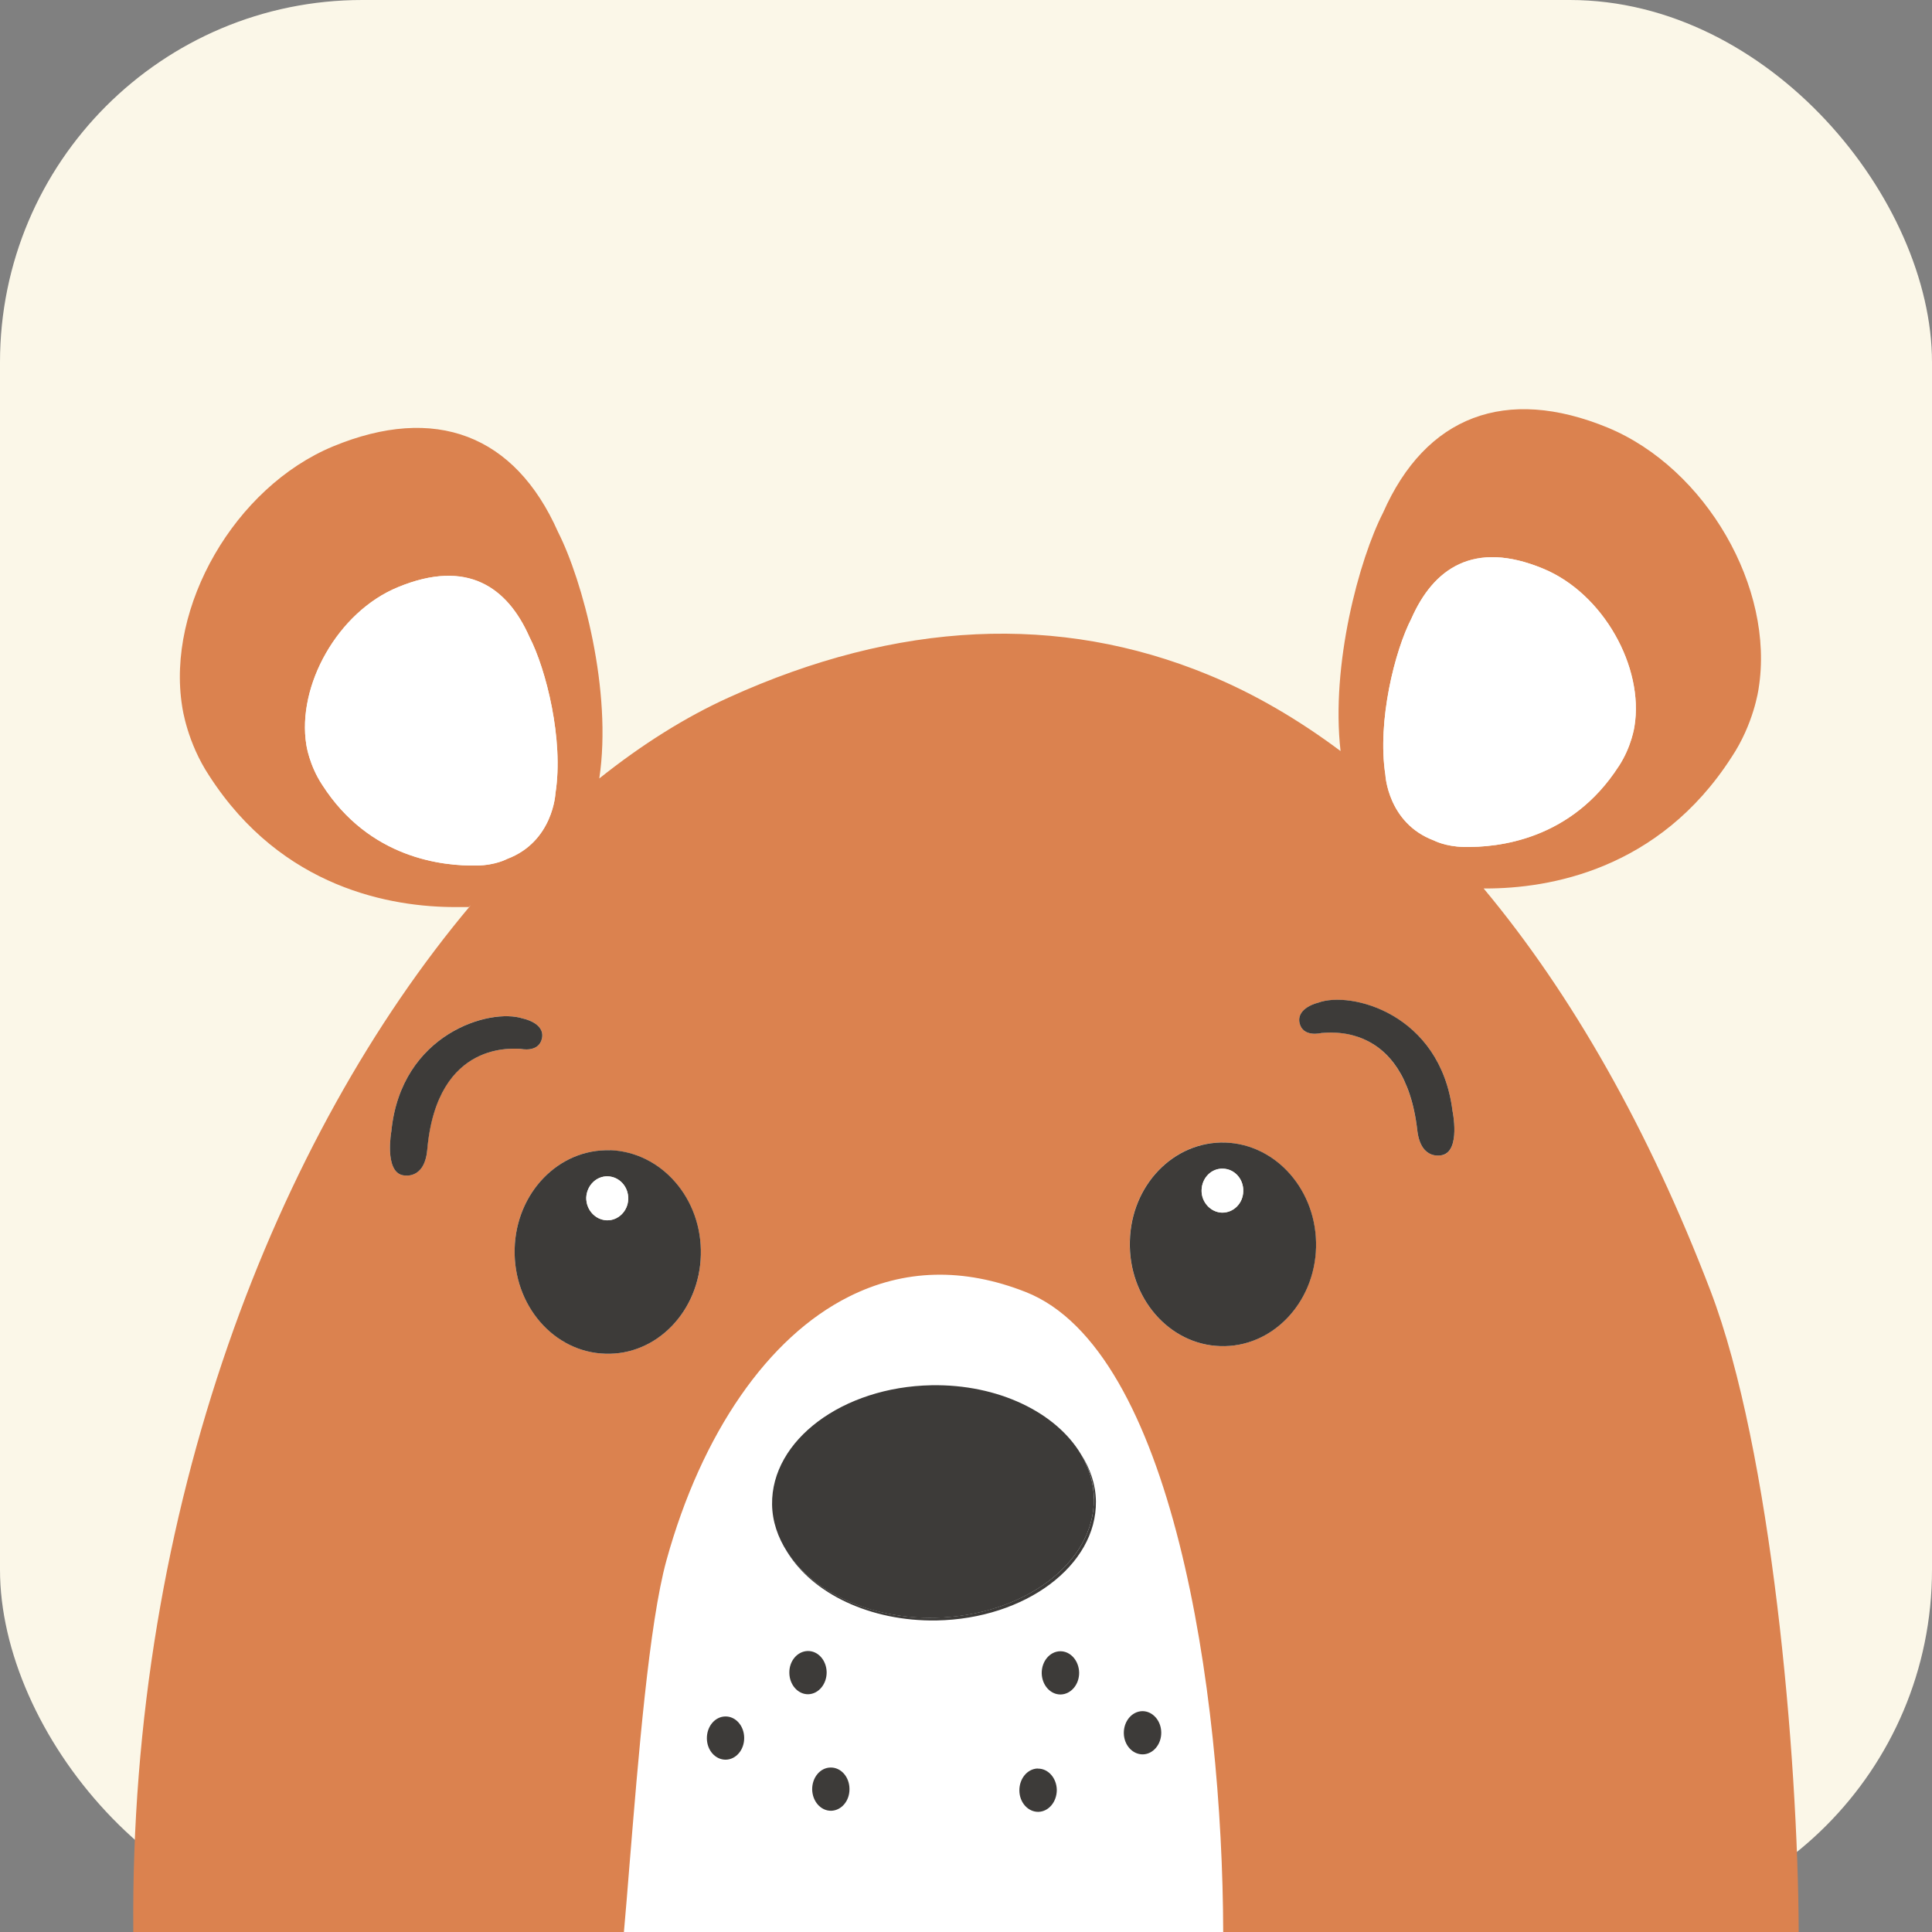 <svg xmlns="http://www.w3.org/2000/svg" version="1.1" xmlns:xlink="http://www.w3.org/1999/xlink" xmlns:svgjs="http://svgjs.com/svgjs" width="16" height="16"><rect width="100%" height="100%" fill="#808080" stroke="none"/><svg width="16" height="16" viewBox="0 0 16 16" fill="none" xmlns="http://www.w3.org/2000/svg"><path d="M12.428 16H3.572C1.599 16 0 14.401 0 12.428V3.572C0 1.599 1.599 0 3.572 0H12.428C14.401 0 16 1.599 16 3.572V12.428C16 14.401 14.401 16 12.428 16Z" fill="#FBF7E8"></path><rect width="16" height="16" rx="3" fill="#FBF7E8"></rect><mask id="SvgjsMask1001" style="mask-type:alpha" maskUnits="userSpaceOnUse" x="0" y="0" width="16" height="16"><rect width="16" height="16" rx="3" fill="#FBF7E8"></rect></mask><g mask="url(#mask0_5583_2523)"><g clip-path="url(#clip0_5583_2523)"><path d="M10.753 10.521H4.642V16.001H10.753V10.521Z" fill="white"></path><path d="M12.288 7.358C12.293 7.358 12.299 7.358 12.305 7.358C12.827 7.358 13.737 7.207 14.339 6.272C14.524 5.995 14.563 5.71 14.564 5.703C14.699 4.868 14.127 3.879 13.316 3.542C12.47 3.193 11.807 3.445 11.454 4.246C11.256 4.632 11.02 5.506 11.102 6.22C10.75 5.957 10.384 5.743 10.006 5.588C8.77 5.079 7.434 5.141 6.036 5.776C5.676 5.939 5.315 6.166 4.963 6.447C5.072 5.723 4.825 4.806 4.621 4.405C4.264 3.599 3.602 3.348 2.758 3.697C1.946 4.034 1.375 5.023 1.509 5.853C1.511 5.865 1.55 6.149 1.733 6.425C2.337 7.362 3.249 7.512 3.771 7.512C3.788 7.512 3.805 7.512 3.821 7.512H3.882L3.899 7.496C2.295 9.402 1.071 12.48 1.104 16H5.167C5.182 15.834 5.197 15.647 5.213 15.448C5.286 14.556 5.375 13.446 5.519 12.923C5.81 11.87 6.36 11.073 7.031 10.738C7.487 10.509 7.98 10.497 8.495 10.7C9.709 11.179 10.125 14 10.13 16H14.896C14.891 14.536 14.669 12.008 14.166 10.691C13.656 9.358 13.017 8.233 12.287 7.358M2.669 6.5C2.56 6.337 2.537 6.169 2.537 6.169C2.457 5.678 2.797 5.068 3.295 4.863C3.871 4.624 4.204 4.865 4.385 5.276C4.522 5.54 4.67 6.126 4.6 6.569C4.6 6.569 4.581 6.97 4.199 7.113C4.199 7.113 4.104 7.165 3.951 7.168C3.665 7.173 3.06 7.109 2.669 6.5M3.538 9.525C3.514 9.776 3.338 9.733 3.338 9.733H3.336C3.181 9.7 3.241 9.369 3.241 9.369C3.321 8.559 4.059 8.344 4.33 8.435C4.33 8.435 4.512 8.47 4.489 8.596C4.465 8.722 4.311 8.686 4.311 8.686C4.277 8.689 3.617 8.598 3.537 9.525M5.012 11.211C4.586 11.197 4.251 10.809 4.262 10.344C4.273 9.879 4.626 9.513 5.052 9.526C5.478 9.539 5.815 9.928 5.804 10.393C5.793 10.858 5.438 11.225 5.012 11.211M10.106 11.148C9.68 11.135 9.345 10.746 9.356 10.281C9.367 9.815 9.719 9.449 10.145 9.462C10.572 9.476 10.909 9.864 10.898 10.329C10.887 10.795 10.532 11.161 10.106 11.148ZM11.945 9.566H11.943C11.943 9.566 11.769 9.616 11.738 9.366C11.633 8.442 10.975 8.556 10.943 8.555C10.943 8.555 10.789 8.595 10.762 8.471C10.736 8.346 10.916 8.304 10.916 8.304C11.185 8.205 11.928 8.393 12.029 9.2C12.029 9.2 12.098 9.529 11.945 9.567M11.874 6.96C11.492 6.816 11.473 6.416 11.473 6.416C11.404 5.972 11.552 5.387 11.689 5.122C11.87 4.711 12.203 4.47 12.779 4.709C13.277 4.914 13.616 5.525 13.536 6.015C13.536 6.015 13.513 6.183 13.405 6.347C13.013 6.955 12.409 7.02 12.122 7.014C11.969 7.011 11.874 6.96 11.874 6.96" fill="#DB824F"></path><path d="M4.199 7.114C4.582 6.97 4.6 6.57 4.6 6.57C4.67 6.126 4.521 5.541 4.385 5.276C4.203 4.865 3.871 4.625 3.295 4.863C2.797 5.068 2.458 5.679 2.537 6.169C2.537 6.169 2.561 6.337 2.669 6.501C3.06 7.11 3.665 7.174 3.951 7.168C4.104 7.166 4.199 7.114 4.199 7.114" fill="white"></path><path d="M13.405 6.347C13.513 6.183 13.536 6.015 13.536 6.015C13.616 5.524 13.277 4.914 12.779 4.709C12.202 4.47 11.87 4.711 11.689 5.122C11.552 5.386 11.404 5.971 11.473 6.416C11.473 6.416 11.492 6.816 11.874 6.96C11.874 6.96 11.97 7.011 12.122 7.014C12.409 7.02 13.013 6.955 13.405 6.346" fill="white"></path><path d="M6.726 14.819C6.728 14.918 6.797 14.997 6.883 14.996C6.969 14.994 7.037 14.913 7.035 14.814C7.034 14.715 6.964 14.636 6.878 14.638C6.792 14.639 6.725 14.721 6.726 14.82" fill="#3D3B39"></path><path d="M6.163 14.391C6.162 14.292 6.092 14.213 6.006 14.215C5.92 14.217 5.853 14.298 5.854 14.397C5.855 14.496 5.925 14.574 6.011 14.573C6.096 14.571 6.164 14.491 6.163 14.392" fill="#3D3B39"></path><path d="M6.689 13.673C6.604 13.675 6.535 13.755 6.537 13.854C6.538 13.953 6.608 14.032 6.693 14.031C6.779 14.029 6.847 13.947 6.846 13.848C6.844 13.75 6.775 13.671 6.689 13.673Z" fill="#3D3B39"></path><path d="M8.594 14.646C8.509 14.648 8.441 14.729 8.442 14.829C8.443 14.928 8.514 15.006 8.599 15.005C8.685 15.003 8.752 14.922 8.752 14.823C8.75 14.724 8.68 14.645 8.594 14.647" fill="#3D3B39"></path><path d="M8.779 13.675C8.694 13.677 8.626 13.758 8.627 13.857C8.629 13.956 8.699 14.034 8.784 14.033C8.87 14.031 8.938 13.95 8.937 13.852C8.935 13.753 8.865 13.673 8.779 13.675" fill="#3D3B39"></path><path d="M9.059 12.411C9.066 12.943 8.475 13.384 7.739 13.397C7.199 13.407 6.733 13.182 6.52 12.852C6.726 13.194 7.204 13.429 7.756 13.42C8.492 13.406 9.083 12.965 9.076 12.433C9.074 12.293 9.028 12.161 8.952 12.042C9.019 12.155 9.058 12.28 9.06 12.412" fill="#3D3B39"></path><path d="M5.052 9.526C4.626 9.513 4.273 9.879 4.262 10.344C4.251 10.81 4.586 11.198 5.012 11.211C5.438 11.226 5.793 10.858 5.804 10.393C5.816 9.927 5.479 9.54 5.052 9.525M5.025 10.106C4.929 10.102 4.854 10.019 4.855 9.919C4.859 9.818 4.938 9.739 5.033 9.742C5.129 9.745 5.206 9.829 5.202 9.93C5.2 10.029 5.12 10.109 5.025 10.106" fill="#3D3B39"></path><path d="M5.033 9.742C4.939 9.739 4.859 9.818 4.855 9.919C4.854 10.019 4.929 10.102 5.025 10.106C5.12 10.109 5.201 10.029 5.203 9.93C5.206 9.829 5.13 9.744 5.033 9.742Z" fill="white"></path><path d="M10.146 9.462C9.72 9.45 9.367 9.815 9.357 10.281C9.345 10.746 9.68 11.135 10.106 11.148C10.532 11.162 10.887 10.795 10.899 10.33C10.91 9.864 10.573 9.476 10.146 9.462ZM10.119 10.043C10.025 10.039 9.948 9.955 9.951 9.856C9.954 9.755 10.032 9.676 10.128 9.679C10.224 9.681 10.3 9.766 10.296 9.867C10.294 9.967 10.215 10.045 10.119 10.043" fill="#3D3B39"></path><path d="M10.128 9.678C10.032 9.674 9.954 9.754 9.951 9.855C9.948 9.954 10.025 10.039 10.119 10.042C10.215 10.044 10.294 9.965 10.296 9.866C10.3 9.764 10.224 9.68 10.128 9.678Z" fill="white"></path><path d="M9.46 14.171C9.374 14.173 9.306 14.254 9.307 14.353C9.308 14.451 9.378 14.53 9.465 14.529C9.55 14.527 9.618 14.446 9.617 14.348C9.616 14.249 9.545 14.17 9.46 14.171" fill="#3D3B39"></path><path d="M7.739 13.398C8.475 13.385 9.066 12.943 9.059 12.411C9.057 12.279 9.019 12.155 8.951 12.042C8.745 11.698 8.268 11.462 7.714 11.472C6.978 11.486 6.387 11.927 6.394 12.459C6.396 12.6 6.442 12.732 6.519 12.852C6.732 13.183 7.199 13.408 7.739 13.398" fill="#3D3B39"></path><path d="M4.311 8.686C4.311 8.686 4.465 8.722 4.489 8.596C4.512 8.47 4.33 8.435 4.33 8.435C4.059 8.345 3.321 8.559 3.241 9.369C3.241 9.369 3.181 9.701 3.336 9.733H3.338C3.338 9.733 3.514 9.777 3.538 9.525C3.618 8.598 4.278 8.689 4.311 8.686" fill="#3D3B39"></path><path d="M10.916 8.304C10.916 8.304 10.736 8.345 10.762 8.471C10.789 8.595 10.943 8.555 10.943 8.555C10.975 8.557 11.634 8.442 11.738 9.365C11.769 9.616 11.943 9.566 11.943 9.566H11.945C12.098 9.528 12.029 9.2 12.029 9.2C11.928 8.392 11.184 8.204 10.916 8.304Z" fill="#3D3B39"></path></g></g><defs><clipPath id="SvgjsClipPath1000"><rect width="13.793" height="12.611" fill="white" transform="translate(1.103 3.39)"></rect></clipPath></defs></svg><style>@media (prefers-color-scheme: light) { :root { filter: none; } }
</style></svg>